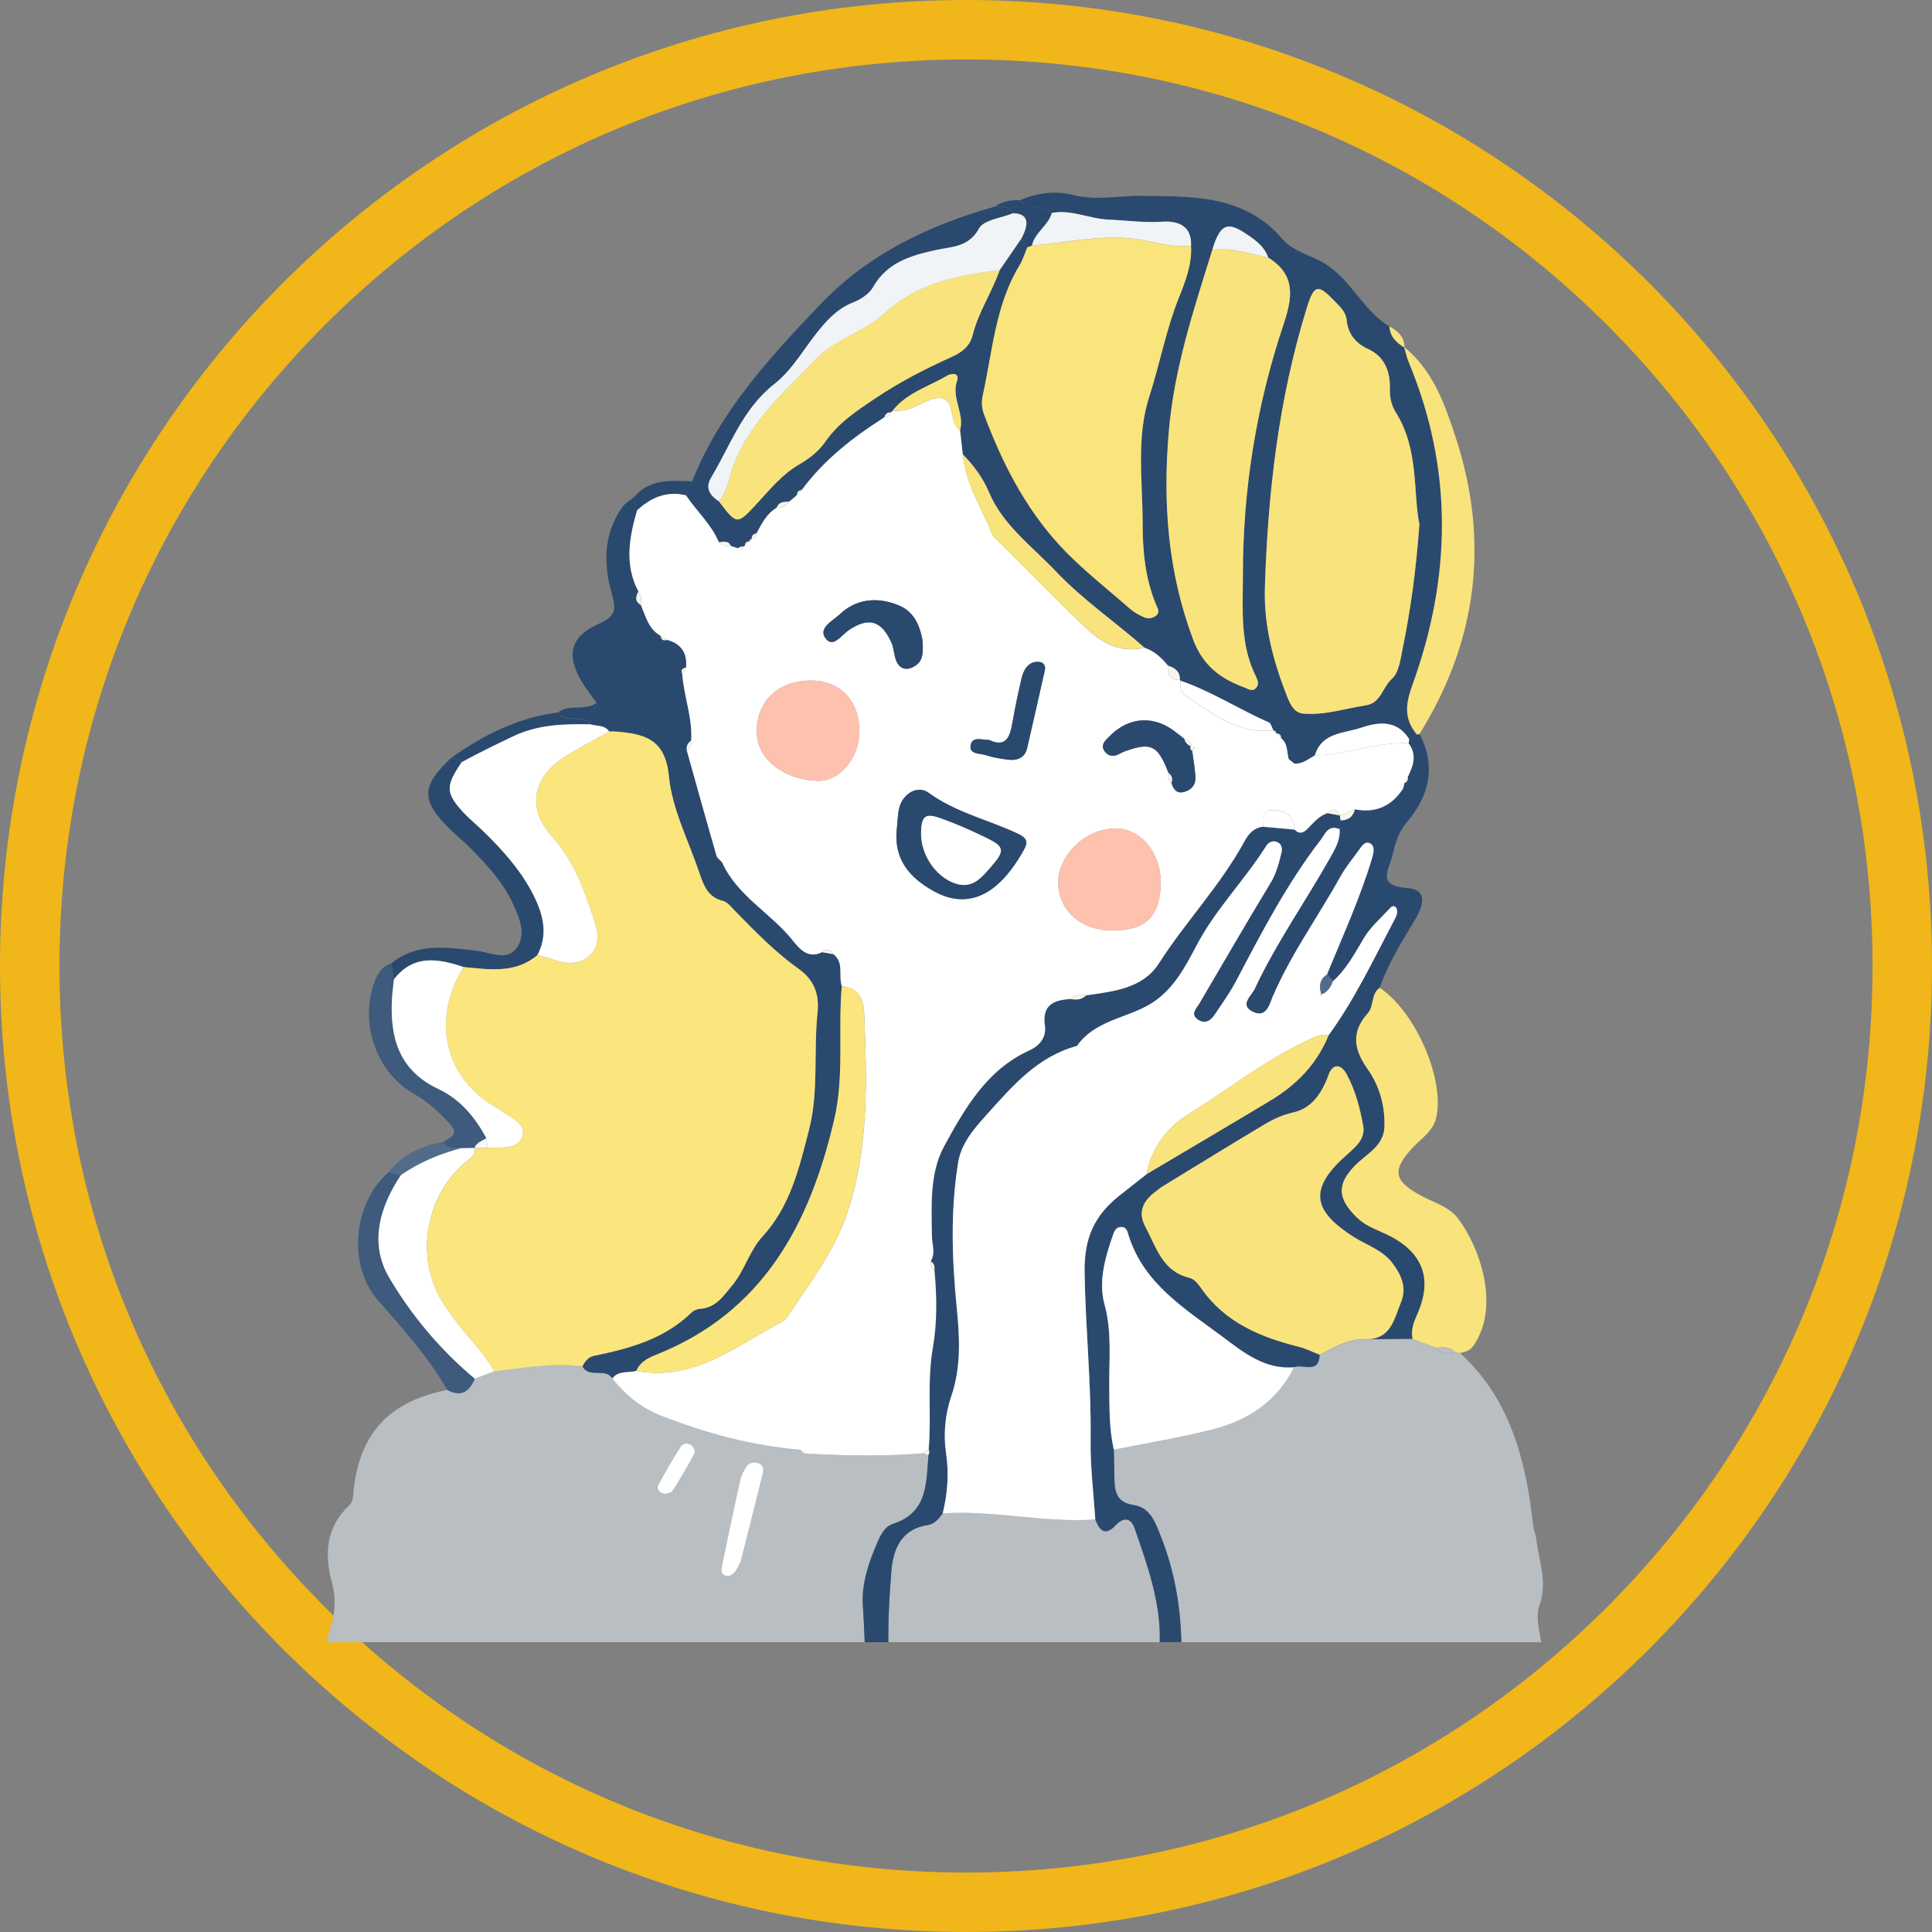 <?xml version="1.0" encoding="UTF-8"?><svg xmlns="http://www.w3.org/2000/svg" viewBox="0 0 260 260"><rect x="0" y="0" width="260" height="260" fill="#808080" stroke="none"/><defs><style>.d{fill:#fbe57d;}.e{fill:#fff;}.f{fill:#f6f6f0;}.g{fill:#3e5a7c;}.h{fill:#f9e37c;}.i{fill:#2a496f;}.j{fill:#f0b61a;}.k{fill:#f1f4f6;}.l{fill:#b9bec2;}.m{fill:#fec1ae;}.n{fill:none;}.o{fill:#fae47c;}.p{fill:#b9bec1;}.q{fill:#526b8a;}.r{fill:#f8f9fa;}</style></defs><g id="a"/><g id="b"><g id="c"><path class="j" d="M130,8c32.59,0,63.22,12.69,86.27,35.73,23.04,23.04,35.73,53.68,35.73,86.27s-12.69,63.22-35.73,86.27c-23.04,23.04-53.68,35.73-86.27,35.73s-63.22-12.69-86.27-35.73c-23.04-23.04-35.73-53.68-35.73-86.27s12.69-63.22,35.73-86.27C66.78,20.69,97.41,8,130,8m0-8C58.2,0,0,58.2,0,130s58.2,130,130,130,130-58.2,130-130S201.8,0,130,0h0Z"/><g><path class="n" d="M44.38,219.44c-.17,.52-.31,1.04-.45,1.56H207.41c-.29-1.68-.77-3.5-.26-4.92,1.13-3.12-.04-5.89-.39-8.8-.08-.7-.37-1.38-.45-2.08-.99-8.68-3.04-16.91-9.83-23.12,.7-.15,1.34-.32,1.8-.99,3.69-5.33,.79-13.35-2.06-17.1-1.25-1.65-3.31-2.16-5.05-3.12-3.69-2.02-3.86-3.45-1.01-6.49,1.15-1.23,2.7-2.15,3.11-3.98,1.18-5.15-2.79-14.29-7.61-17.47,1.13-3.26,2.96-6.16,4.71-9.09,1.52-2.55,1.44-4.13-1.1-4.32-4.07-.31-2.37-2.46-1.94-4.25,.39-1.62,.76-3.17,1.98-4.6,2.99-3.51,3.99-7.52,1.7-11.88,7.81-12.58,9.46-25.94,4.85-39.98-1.46-4.43-3.04-8.93-6.88-12.07,.02-1.43-.91-2.2-2.02-2.84-3.38-2.03-4.96-5.84-8.18-8.12-2.01-1.42-4.66-1.8-6.24-3.66-5.09-5.96-12.13-5.69-18.87-5.79-3.09-.04-6.14,.68-9.32-.13-2.33-.59-4.85-.28-7.15,.74-1.21-.11-2.32,.17-3.34,.84-8.91,2.51-17.04,6.39-23.55,13.23-6.8,7.15-13.47,14.36-17.17,23.75-2.86-.11-5.76-.38-7.88,2.17-.54,.45-1.2,.81-1.58,1.36-2.56,3.68-2.51,7.74-1.32,11.82,.58,1.98,.34,2.89-1.76,3.82-3.93,1.73-4.48,4.22-2.29,7.88,.58,.97,1.3,1.86,1.95,2.78-1.55,1.12-3.63,.07-5.16,1.26h-.06c-5.35,.72-10,3.05-14.34,6.13-4.04,3.74-4.09,5.7-.23,9.52,.91,.9,1.93,1.71,2.83,2.62,2.21,2.24,4.37,4.58,5.69,7.43,.87,1.89,1.92,4.24,.44,6.1-1.32,1.66-3.44,.49-5.25,.28-3.97-.46-8.02-1.15-11.53,1.67-1.2,.37-1.81,1.31-2.23,2.4-2.12,5.51,.16,12.27,5.25,15.16,1.9,1.08,3.41,2.52,4.86,4.06,1.35,1.44-.04,1.88-.97,2.47-2.93,.46-5.4,1.74-7.31,4.05-4.79,4.21-5.48,12.6-1.41,17.22,3.37,3.83,6.76,7.63,9.34,12.07-7.77,1.51-11.77,5.77-12.63,13.49-.08,.71,0,1.5-.56,2.02-3.19,2.99-3.38,6.58-2.33,10.52,.56,2.11,.4,4.24-.3,6.36Z"/><path class="l" d="M44.38,219.44c-.17,.52-.31,1.04-.45,1.56H116.37c-.07-1.67-.14-3.33-.25-4.99-.19-2.82,.75-5.64,1.89-8.29,.46-1.07,1.04-2.27,2.11-2.62,4.77-1.53,4.52-5.53,4.83-9.3-.23-.02-.43-.1-.62-.23-5.21,.46-10.42,.33-15.64,.07-.47,.09-.74-.17-.95-.53-6.57-.53-12.86-2.27-18.95-4.66-2.51-.99-4.65-2.76-6.37-4.93-.94-1.54-3.16,.05-4.03-1.66-3.99-.48-7.91,.21-11.84,.67-.88,.33-1.76,.66-2.64,1-.73,1.73-1.84,2.53-3.7,1.52-7.77,1.51-11.77,5.77-12.63,13.49-.08,.71,0,1.5-.56,2.02-3.19,2.99-3.38,6.58-2.33,10.52,.56,2.11,.4,4.24-.3,6.36Zm52.82-8.94c.8-3.77,1.57-7.54,2.41-11.3,.15-.67,.5-1.34,.9-1.91,.35-.5,.99-.57,1.55-.38,.67,.22,.74,.8,.6,1.38-.96,3.88-1.93,7.75-2.92,11.62-.1,.41-.32,.8-.53,1.17-.37,.65-.92,1.23-1.7,.91-.65-.26-.37-.94-.31-1.49Zm-8.62-10.68c.92-1.74,1.94-3.44,2.99-5.11,.34-.54,1.02-.56,1.49-.21,.27,.2,.52,.84,.39,1.08-.93,1.73-1.93,3.43-2.99,5.09-.17,.27-.74,.29-.98,.37-.88-.14-1.2-.68-.91-1.22Z"/><path class="l" d="M152.56,202.56c2.28,.35,2.93,2.37,3.69,4.3,1.83,4.63,2.62,9.37,2.73,14.15h48.44c-.29-1.68-.77-3.5-.26-4.92,1.13-3.12-.04-5.89-.39-8.8-.08-.7-.37-1.38-.45-2.08-.99-8.68-3.04-16.91-9.83-23.12-.21-.04-.42-.07-.63-.1-.96,.2-1.9,.31-2.6-.6-1.06-.4-2.11-.79-3.17-1.19-2.04,.02-4.08,.03-6.11,.05-2.4-.14-4.36,1.07-6.38,2.09-.12,2.67-2.26,1.19-3.45,1.67-2.27,4.58-6.19,7.14-10.94,8.35-4.38,1.12-8.87,1.84-13.31,2.73,.03,1.29,.06,2.57,.08,3.86,.02,1.81,.28,3.27,2.59,3.63Z"/><path class="l" d="M156.07,221c.18-5.27-1.65-10.33-3.37-15.31-.5-1.45-1.48-1.58-2.57-.41-1.41,1.52-2.17,.66-2.73-.79-6.88,.48-13.66-1.28-20.53-.82-.53,.68-1.05,1.41-1.98,1.55-3.56,.53-4.69,3.19-4.93,6.17-.26,3.2-.44,6.41-.41,9.61h36.53Z"/><path class="i" d="M137.22,26.97c2.3-1.03,4.83-1.33,7.15-.74,3.18,.81,6.22,.08,9.32,.13,6.75,.09,13.78-.18,18.87,5.79,1.59,1.86,4.23,2.23,6.24,3.66,3.22,2.28,4.8,6.09,8.18,8.12,.07,1.38,.93,2.2,2.02,2.86l-.04-.06c.2,.68,.34,1.38,.61,2.03,6.03,14.46,5.74,29.04,.46,43.56-.94,2.59-1.04,4.51,.64,6.56-.36,.18-.71,.37-1.07,.55-1.66-2.58-4.14-2.25-6.43-1.48-2.29,.77-5.29,.6-6.22,3.71-.87,.48-1.66,1.17-2.75,1.12-.26-.2-.51-.4-.77-.6-.29-.96-.1-2.1-1.03-2.82,0-.44-.24-.64-.66-.65-.03-.23-.16-.36-.39-.4-.2-.37-.31-.95-.61-1.08-4.02-1.76-7.72-4.19-11.9-5.62l-.08-.09c.08-1.15-.67-1.63-1.6-1.95-.87-1.06-1.86-1.96-3.18-2.41-3.94-3.46-8.29-6.44-11.92-10.26-3.21-3.38-7.13-6.22-8.98-10.63-.86-2.04-2.09-3.61-3.54-5.14-.12-1.06-.24-2.12-.36-3.19,.65-2.26-1.2-4.33-.4-6.67,.38-1.12-.76-1.04-1.32-.71-2.52,1.49-5.49,2.31-7.39,4.77l-.22,.18c-.47-.02-.73,.23-.85,.66-4.23,2.67-8.13,5.72-11.14,9.78-.39,.04-.6,.26-.62,.65l-.24,.24c-.24,.2-.49,.4-.73,.6l-.17,.09c-.67,0-1.32,.04-1.6,.81-1.37,.79-2.01,2.16-2.73,3.46-.41,.08-.65,.3-.61,.74-.21,.02-.31,.13-.3,.34-.42-.02-.59,.23-.65,.59l-.13,.09c-.3-.03-.57,.05-.8,.24-.32-.1-.64-.21-.95-.31-.33-.82-1.03-.5-1.62-.52-1.02-2.42-2.98-4.17-4.41-6.3,.28-.63,.56-1.26,.85-1.88,3.69-9.38,10.37-16.6,17.17-23.75,6.51-6.84,14.63-10.71,23.54-13.23,.88,.14,1.93-.21,2.47,.89-1.58,.65-3.94,.87-4.57,2.04-1.4,2.55-3.67,2.44-5.77,2.9-3.42,.75-6.6,1.65-8.51,5.02-.52,.91-1.66,1.65-2.67,2.04-1.98,.77-3.33,2.18-4.6,3.73-1.99,2.43-3.58,5.35-5.98,7.23-4.29,3.36-5.92,8.27-8.53,12.61-.87,1.44-.13,2.41,1.05,3.21,2.41,3.18,2.44,3.2,5.11,.3,1.75-1.9,3.39-3.93,5.66-5.25,1.4-.81,2.65-1.78,3.55-3.08,1.77-2.56,4.29-4.21,6.79-5.88,3.23-2.16,6.68-3.94,10.22-5.53,1.4-.63,2.45-1.45,2.83-2.97,.77-3.09,2.59-5.74,3.63-8.72,.97-1.41,1.93-2.81,2.9-4.22,.26,.39,.53,.78,.79,1.18-.33,.79-.57,1.64-1.01,2.36-3.28,5.38-3.64,11.57-4.96,17.5-.19,.84-.16,1.7,.15,2.54,2.39,6.44,5.48,12.53,10.14,17.61,2.88,3.14,6.32,5.78,9.53,8.61,.53,.46,1.18,.81,1.82,1.11,.53,.25,1.13,.2,1.63-.16,.66-.48,.23-1.07,.04-1.54-1.45-3.5-1.8-7.18-1.8-10.92,0-5.72-.9-11.52,.91-17.11,1.41-4.36,2.23-8.89,3.94-13.18,.89-2.23,1.82-4.55,1.66-7.07,.12-2.81-1.93-3.36-3.94-3.23-2.44,.17-4.82-.19-7.22-.29-2.55-.11-4.96-1.39-7.58-.89-1.21-1.17-3.18-.36-4.32-1.69Zm33.46,7.7c-.53-1.57-1.82-2.43-3.1-3.28-2.46-1.64-3.42-1.14-4.43,2.25-2.51,8.05-5.15,15.99-5.86,24.54-.8,9.6-.11,18.79,3.28,27.87,1.32,3.54,3.69,5.27,6.88,6.45,.49,.18,1.05,.62,1.56,.11,.49-.48,.26-1.11,.01-1.6-2.16-4.31-1.75-8.94-1.75-13.52,0-11.55,1.79-22.84,5.45-33.78,1.23-3.66,1.73-6.72-2.04-9.05Zm20.34,35.86c-.88-4.3-.03-10.06-3.18-15.06-.61-.96-.82-2-.79-3.24,.05-2.21-.67-4.24-2.93-5.27-1.71-.78-2.7-2.04-2.89-3.92-.11-1.09-.88-1.76-1.57-2.48-2.3-2.4-2.8-2.33-3.79,.87-3.8,12.26-5.24,24.89-5.64,37.65-.16,5.07,1.12,9.91,2.98,14.62,.47,1.19,1.01,2.23,2.19,2.33,2.87,.24,5.63-.69,8.44-1.12,2.01-.31,2.23-2.45,3.49-3.57,.92-.81,1.13-2.57,1.42-3.95,1.07-5.19,1.81-10.43,2.28-16.87Z"/><path class="i" d="M146.77,193.81c-.05,3.55,.41,7.11,.63,10.67,.56,1.46,1.32,2.31,2.73,.79,1.08-1.16,2.06-1.04,2.57,.41,1.72,4.98,3.55,10.04,3.37,15.31h2.91c-.11-4.78-.9-9.52-2.73-14.15-.76-1.93-1.4-3.94-3.69-4.3-2.31-.35-2.57-1.82-2.59-3.63-.01-1.29-.05-2.57-.08-3.86-.64-2.81-.58-5.67-.61-8.52-.04-3.69,.38-7.33-.65-11.06-.83-2.99,.09-6.26,1.14-9.27,.17-.49,.41-1.12,1.13-1.1,.76,.02,.83,.67,1,1.19,2.07,6.51,7.62,9.84,12.63,13.59,2.81,2.1,5.69,4.44,9.62,4.1,1.18-.48,3.32,1,3.45-1.67-.93-.36-1.83-.83-2.79-1.07-5.19-1.3-9.95-3.27-13.15-7.88-.4-.57-.96-1.26-1.57-1.4-3.67-.87-4.47-4.13-5.93-6.85-1-1.85-.43-3.31,1.08-4.54,.44-.36,.9-.72,1.39-1.02,4.52-2.77,9.03-5.54,13.58-8.26,1.19-.71,2.4-1.27,3.87-1.6,2.45-.54,3.85-2.63,4.73-5.07,.54-1.51,1.65-1.49,2.42-.07,1.18,2.16,1.79,4.53,2.23,6.94,.2,1.07-.24,1.99-.96,2.74-.59,.62-1.26,1.17-1.89,1.76-4.68,4.41-3.5,7.23,1.6,10.48,1.8,1.14,3.9,1.75,5.25,3.59,1.18,1.61,1.89,3.28,1.08,5.21-.91,2.18-1.31,4.91-4.57,4.94,2.05-.01,4.09-.03,6.13-.05-.24-1.18,.15-2.21,.63-3.29,2.14-4.8,.77-8.41-4.03-10.73-1.41-.68-2.9-1.15-4.07-2.29-2.59-2.53-2.78-4.43-.31-6.98,1.56-1.61,3.92-2.63,4-5.27,.09-2.78-.67-5.49-2.23-7.7-1.9-2.69-2.3-5.01,0-7.58,.85-.94,.39-2.58,1.59-3.41,1.13-3.26,2.96-6.16,4.71-9.09,1.52-2.55,1.44-4.13-1.1-4.32-4.07-.31-2.37-2.46-1.94-4.25,.39-1.62,.76-3.17,1.98-4.6,2.99-3.51,3.99-7.52,1.7-11.88l-.34,.06c-.36,.19-.71,.37-1.07,.55,.03,.21,.01,.42-.06,.62,1.16,1.54,.64,3.04-.11,4.53,.09,.42-.1,.67-.46,.84-.07,.27-.08,.59-.22,.81q-2.34,3.5-6.43,2.71c-.24,1.01-.91,1.47-1.92,1.48-.05,.4-.09,.79-.14,1.19,.1,1.51-.61,2.67-1.34,3.96-3.31,5.87-7.22,11.4-10.08,17.52-.45,.97-2.18,2.22-.16,3.14,1.76,.8,2.17-1.13,2.59-2.12,2.46-5.7,6.09-10.72,9.09-16.1,.69-1.24,1.6-2.37,2.45-3.52,.4-.55,.88-1.41,1.63-.92,.61,.4,.38,1.31,.17,2.01-1.62,5.36-3.94,10.44-6.06,15.6,.27,.3,.54,.6,.81,.9,1.84-1.64,2.95-3.78,4.2-5.86,.87-1.44,2.2-2.6,3.36-3.85,.23-.25,.62-.67,.98-.14,.13,.19,.11,.53,.07,.79-.05,.27-.2,.53-.33,.78-2.78,5.27-5.32,10.68-8.85,15.53-1.55,3.83-4.26,6.65-7.74,8.75-5.58,3.36-11.19,6.66-16.79,9.98-1.23,.97-2.47,1.92-3.69,2.9-3.28,2.63-4.7,5.62-4.63,10.24,.11,7.55,.92,15.07,.81,22.63Z"/><path class="i" d="M116.37,221h3.18c-.03-3.2,.15-6.41,.41-9.61,.24-2.98,1.38-5.64,4.93-6.17,.93-.14,1.45-.87,1.98-1.55,.64-2.66,.86-5.32,.45-8.07-.39-2.57-.12-5.3,.69-7.66,1.36-3.97,1.14-7.92,.75-11.88-.65-6.55-.87-13.08,.18-19.59,.42-2.64,2.2-4.63,3.93-6.55,3.43-3.82,6.8-7.74,12.06-9.15,2.29-3.28,6.23-3.67,9.41-5.38,3.37-1.81,5.05-5.04,6.71-8.19,2.56-4.86,6.46-8.75,9.35-13.35,.3-.48,.88-.79,1.5-.51,.62,.28,.69,.9,.55,1.45-.35,1.38-.67,2.73-1.44,4-3.27,5.39-6.42,10.85-9.62,16.29-.41,.69-1.26,1.41-.15,2.16,.9,.61,1.67,.14,2.19-.63,1.04-1.54,2.13-3.07,2.99-4.71,3.4-6.48,6.78-12.96,11.26-18.79,.68-.88,1.05-2.17,2.6-1.51,.05-.4,.09-.79,.14-1.19-.02-.22-.06-.44-.1-.66h0c-.55-.11-1.1-.21-1.65-.32-1.14,.37-1.87,1.26-2.66,2.08-.55,.56-1.14,.83-1.79,.13-1.41-.13-2.82-.25-4.23-.38-1.26,.15-1.95,.94-2.53,2.01-3.21,5.9-7.89,10.76-11.5,16.4-2.16,3.37-6.12,3.76-9.79,4.29-.57,.57-1.26,.64-2.01,.49-2.24,.11-3.93,.74-3.53,3.53,.24,1.67-.73,2.77-2.1,3.39-5.73,2.61-8.69,7.83-11.46,12.9-1.96,3.59-1.7,7.99-1.64,12.12,.02,1.12,.52,2.26-.17,3.34,.41,.27,.57,.65,.5,1.14,.34,3.54,.39,7.09-.22,10.6-.78,4.51-.15,9.07-.55,13.59,.11,.25,.1,.5-.04,.74-.31,3.77-.06,7.77-4.83,9.3-1.07,.34-1.65,1.55-2.11,2.62-1.13,2.65-2.08,5.47-1.89,8.29,.11,1.66,.18,3.32,.25,4.99Z"/><path class="i" d="M82.41,185.52c-.94-1.54-3.16,.05-4.03-1.66,.33-.66,.8-1.26,1.53-1.41,4.81-.99,9.47-2.26,13.14-5.82,.29-.28,.76-.48,1.15-.51,2.14-.14,3.16-1.73,4.35-3.17,1.66-2.01,2.33-4.68,4.05-6.55,3.78-4.11,4.96-9.27,6.27-14.35,1.33-5.16,.6-10.54,1.15-15.78,.27-2.6-.54-4.48-2.55-5.91-3.17-2.26-5.85-5.03-8.56-7.79-.5-.51-1.01-1.2-1.63-1.35-2.02-.49-2.59-2.09-3.14-3.72-1.47-4.34-3.7-8.61-4.12-13.05-.49-5.09-3.38-5.71-7.18-6.02-.28-.02-.57,0-.86,0-.61-.93-1.68-.69-2.54-.98-1.13-1.44-3.31,0-4.38-1.59h.06c1.27,0,2.54,.05,3.81,.02,.79-.02,1.31-.44,1.36-1.29-.65-.92-1.37-1.81-1.95-2.78-2.2-3.66-1.64-6.15,2.29-7.88,2.1-.93,2.34-1.84,1.76-3.82-1.19-4.07-1.24-8.13,1.32-11.82,.38-.55,1.05-.91,1.58-1.36,.15,.58,.29,1.17,.44,1.75-1.05,3.66-1.72,7.31,.19,10.91-.37,.69-.5,1.33,.32,1.8,.65,1.53,1.02,3.24,2.65,4.15,.11,.45,.34,.72,.85,.55q2.86,.72,2.59,3.74c-.46,.09-.75,.3-.52,.83,.21,3.02,1.4,5.9,1.21,8.98-.48,.35-.69,.8-.58,1.39,1.32,4.71,2.64,9.43,3.99,14.13,.11,.37,.62,.62,.8,.99,2.05,4.43,6.48,6.7,9.42,10.35,.81,1,2.03,2.63,3.97,1.62,.52,.09,1.03,.19,1.55,.28,1.46,1.15,.64,2.89,1.12,4.3-.52,5.98,.37,12-1.02,17.97-3.31,14.18-9.63,25.98-24.06,31.68-1.08,.43-2.08,.97-2.57,2.13-1.09,.31-2.4-.1-3.23,1.03Z"/><path class="h" d="M190.09,180.18c-.24-1.18,.15-2.21,.63-3.29,2.14-4.8,.77-8.41-4.03-10.73-1.41-.68-2.9-1.15-4.07-2.29-2.59-2.53-2.78-4.43-.31-6.98,1.56-1.61,3.92-2.63,4-5.26,.09-2.78-.67-5.49-2.23-7.7-1.9-2.69-2.3-5.01,0-7.58,.85-.94,.39-2.58,1.59-3.41,4.82,3.18,8.79,12.33,7.61,17.47-.42,1.83-1.96,2.75-3.11,3.98-2.85,3.04-2.68,4.48,1.01,6.49,1.74,.95,3.8,1.47,5.05,3.12,2.85,3.75,5.75,11.77,2.06,17.1-.46,.67-1.11,.83-1.8,.99-.21-.04-.42-.07-.63-.1-.72-.82-1.67-.67-2.6-.61-1.06-.4-2.11-.79-3.17-1.19Z"/><path class="h" d="M191.02,98.79l-.34,.06c-1.69-2.05-1.58-3.97-.64-6.56,5.28-14.52,5.58-29.1-.46-43.56-.27-.65-.41-1.35-.61-2.03,3.86,3.14,5.45,7.65,6.91,12.1,4.61,14.04,2.96,27.4-4.85,39.98Z"/><path class="i" d="M52.67,129.63c3.51-2.82,7.56-2.13,11.53-1.67,1.81,.21,3.93,1.38,5.25-.28,1.48-1.86,.44-4.21-.44-6.1-1.32-2.86-3.48-5.2-5.69-7.43-.9-.91-1.92-1.72-2.83-2.62-3.86-3.82-3.81-5.78,.22-9.52,.55,0,1.07,.04,1.41,.57-2.18,3.17-2.18,4.15,.16,6.69,.87,.95,1.89,1.76,2.81,2.66,2.78,2.72,5.34,5.61,7,9.19,1.14,2.46,1.55,4.91,.22,7.43-2.99,2.51-6.47,1.92-9.92,1.6-3.43-1.14-6.76-1.75-9.39,1.65-.11-.72-.23-1.44-.34-2.16Z"/><path class="g" d="M63.9,185.53c-.73,1.73-1.84,2.54-3.7,1.52-2.58-4.44-5.97-8.24-9.34-12.07-4.07-4.62-3.38-13.01,1.41-17.22,.56,.13,1.11,.26,1.67,.39-2.88,4.32-4.24,9.21-1.58,13.75,3,5.12,6.9,9.75,11.53,13.63Z"/><path class="g" d="M52.67,129.63c.11,.72,.23,1.44,.34,2.16-.09,.84-.21,1.69-.26,2.53-.32,5.32,.9,9.73,6.29,12.26,2.84,1.34,4.91,3.77,6.4,6.59-.58,.39-1.34,.57-1.6,1.33l.03-.02c-.61,0-1.22,.02-1.83,.03-.86-.12-1.87,.18-2.46-.79,.92-.59,2.32-1.03,.97-2.47-1.45-1.55-2.96-2.99-4.86-4.06-5.1-2.89-7.37-9.65-5.25-15.16,.42-1.08,1.02-2.03,2.23-2.4Z"/><path class="i" d="M62.12,102.56c-.34-.52-.86-.57-1.41-.57,4.34-3.07,8.99-5.41,14.34-6.11,1.07,1.6,3.25,.15,4.38,1.59-3.58-.06-7.07,.01-10.45,1.64-2.31,1.11-4.61,2.22-6.86,3.45Z"/><path class="q" d="M59.58,153.71c.59,.97,1.6,.67,2.46,.79-2.89,.79-5.63,1.9-8.1,3.64-.56-.13-1.11-.26-1.67-.39,1.91-2.3,4.38-3.58,7.31-4.05Z"/><path class="i" d="M85.72,68.7c-.15-.58-.29-1.17-.44-1.75,2.12-2.56,5.02-2.28,7.88-2.17-.28,.63-.56,1.26-.85,1.88-2.6-.62-4.73,.28-6.6,2.04Z"/><path class="i" d="M138.23,33.3c-.26-.39-.53-.78-.79-1.18q1.82-3.35-1.1-3.43c-.53-1.09-1.59-.75-2.47-.89,1.02-.66,2.13-.94,3.34-.84,1.14,1.32,3.12,.52,4.32,1.69-.46,1.72-2.29,2.62-2.67,4.39-.21,.09-.43,.17-.65,.24Z"/><path class="i" d="M80.28,94.61c-.05,.85-.57,1.27-1.36,1.29-1.27,.03-2.54-.02-3.81-.03,1.53-1.19,3.61-.14,5.16-1.26Z"/><path class="h" d="M189,46.77c-1.08-.66-1.95-1.48-2.02-2.86,1.12,.64,2.05,1.41,2.02,2.86Z"/><path class="e" d="M85.72,68.7c1.87-1.75,3.99-2.66,6.6-2.04,1.43,2.13,3.4,3.88,4.41,6.29,.43,.52,1.01,.54,1.62,.52,.32,.1,.64,.21,.95,.31,.4,.36,.64,.19,.8-.24l.13-.09c.22-.2,.44-.4,.66-.59,0-.21,.09-.32,.3-.33,.39-.09,.58-.36,.61-.74,.72-1.3,1.36-2.67,2.73-3.46,.67,0,1.26-.15,1.6-.81l.17-.09c.24-.2,.49-.4,.73-.6l.24-.24c.21-.22,.42-.43,.63-.65,3.01-4.06,6.9-7.11,11.13-9.78,.44-.02,.74-.22,.85-.66l.22-.18c.69-.06,1.41-.01,2.05-.21,1.59-.5,3.29-1.81,4.67-1.5,1.69,.37,.85,3.22,2.39,4.33,.12,1.06,.24,2.12,.36,3.19,.36,3.91,2.51,7.17,3.93,10.69,.2,.5,.74,.86,1.15,1.27,3.64,3.64,7.24,7.32,10.94,10.9,2.31,2.24,4.88,4.05,8.41,3.17,1.33,.45,2.31,1.35,3.18,2.41-.13,1.19,.23,1.98,1.6,1.95l.08,.09c-.07,.74,.03,1.52,.64,1.93,3.6,2.44,7.05,5.33,11.86,4.76,.23,.04,.36,.17,.39,.4,.22,.22,.44,.43,.66,.65,.93,.73,.74,1.86,1.03,2.82,.25,.2,.51,.4,.77,.6,1.09,.06,1.88-.64,2.75-1.12,4.26-.04,8.3-1.83,12.6-1.62,1.16,1.54,.64,3.04-.11,4.53-.15,.28-.31,.56-.46,.84-.07,.27-.08,.59-.22,.81q-2.34,3.5-6.43,2.71c-.68,.27-1.35,.55-2.03,.82h0c-.4-.88-.95-1.03-1.65-.32-1.14,.37-1.87,1.26-2.66,2.08-.55,.57-1.14,.83-1.79,.13,0-2.03-1.42-2.62-3.01-2.61-1.35,0-1.11,1.31-1.22,2.23-1.26,.15-1.95,.94-2.53,2.01-3.21,5.89-7.89,10.76-11.5,16.4-2.16,3.37-6.12,3.76-9.8,4.29-.74-.14-1.46-.16-2.01,.49-2.24,.11-3.93,.74-3.53,3.53,.24,1.67-.73,2.77-2.1,3.39-5.73,2.61-8.69,7.83-11.46,12.9-1.96,3.59-1.7,7.99-1.64,12.12,.02,1.12,.52,2.26-.17,3.35-.04,.47,.11,.85,.5,1.14,.34,3.54,.39,7.09-.22,10.6-.78,4.51-.15,9.07-.55,13.59-.28,.09-.5,.26-.66,.51-5.21,.46-10.42,.33-15.63,.07-.32-.18-.64-.35-.95-.53-6.57-.53-12.86-2.27-18.95-4.66-2.51-.99-4.65-2.76-6.37-4.93,.82-1.13,2.14-.72,3.23-1.03,7.85,1.49,13.52-3.47,19.77-6.7,.24-.12,.41-.4,.57-.63,2.93-4.39,6.2-8.61,7.94-13.65,3.06-8.86,2.75-18.06,2.37-27.25-.08-1.87-.82-3.36-3-3.54-.48-1.41,.34-3.15-1.12-4.3-.41-.65-.92-.78-1.55-.28-1.94,1.01-3.16-.62-3.97-1.62-2.93-3.65-7.37-5.92-9.42-10.35-.17-.37-.69-.61-.8-.99-1.36-4.7-2.67-9.42-3.99-14.13,.47-.35,.65-.82,.58-1.39,.19-3.07-.99-5.96-1.21-8.98,.17-.28,.35-.55,.52-.83q.27-3.01-2.59-3.74c-.28-.18-.57-.36-.85-.55-1.63-.91-1.99-2.62-2.65-4.15,.09-.64,.11-1.26-.32-1.8-1.91-3.6-1.24-7.25-.19-10.91Zm74.63,31.74c-.06-.59-.4-.91-.98-.99-.33-.26-.67-.51-1-.78-2.92-2.42-6.39-2.28-9.02,.38-.57,.58-1.39,1.2-.65,2.14,.49,.62,1.19,.68,1.91,.29,.25-.14,.51-.26,.77-.36,3.52-1.27,4.42-.82,5.86,2.91-.1,.51,.01,.96,.39,1.33,.27,.88,.71,1.52,1.77,1.21,.9-.26,1.47-.93,1.46-1.81-.02-1.23-.27-2.45-.43-3.67,.14-.17,.29-.33,.43-.5-.21-.06-.43-.13-.64-.19l.12,.06Zm-4.15,18.29c0-4.07-2.76-7.3-6.2-7.24-3.96,.07-7.66,3.66-7.59,7.37,.08,3.69,3.1,6.34,7.24,6.36,4.58,.01,6.54-1.93,6.54-6.48Zm-40.55-20.32c-.01-4.1-2.57-6.8-6.46-6.82-4.48-.03-7.45,2.83-7.34,7.05,.09,3.52,3.57,6.26,8.15,6.44,2.98,.12,5.66-3.05,5.65-6.67Zm5.02,13.25c-.38,4.01,1.75,6.47,4.99,8.27,2.96,1.65,5.82,1.43,8.39-.74,1.53-1.29,2.68-2.97,3.69-4.73,.61-1.08,.58-1.63-.75-2.26-3.99-1.88-8.37-2.85-12.04-5.52-1.45-1.06-3.44,.11-3.92,2-.24,.96-.24,1.98-.35,2.98Zm3.46-25.55c-.28-1.35-.81-3.68-3.2-4.65-2.82-1.15-5.68-.94-7.97,1.24-.89,.85-2.96,1.82-1.84,3.25,1.01,1.29,2.12-.5,3.11-1.16,2.65-1.78,4.37-1.29,5.71,1.66,.28,.63,.34,1.35,.51,2.03,.39,1.49,1.42,1.92,2.66,1.15,.98-.61,1.2-1.52,1.01-3.52Zm8.98,13.47c-1.07,0-2.42-.56-2.52,.9-.07,1.02,1.28,.9,2.03,1.14,.95,.3,1.95,.49,2.95,.61,1.25,.16,2.33-.17,2.65-1.57,.82-3.49,1.59-6.99,2.38-10.48,.11-.47-.09-.91-.49-1.04-.37-.12-.88-.09-1.24,.07-1.01,.48-1.28,1.51-1.5,2.48-.42,1.82-.8,3.64-1.12,5.48-.33,1.9-.79,3.51-3.15,2.41Z"/><path class="d" d="M62.4,130.14c3.44,.32,6.93,.91,9.92-1.6,.55,.14,1.13,.22,1.65,.42,1.98,.76,4.04,1.07,5.59-.59,1.44-1.54,.75-3.46,.16-5.25-1.26-3.79-2.64-7.43-5.42-10.53-3.45-3.84-2.65-7.97,1.74-10.78,1.91-1.23,3.96-2.25,5.94-3.36,.29,0,.57-.03,.86,0,3.8,.31,6.69,.93,7.18,6.02,.43,4.44,2.66,8.71,4.12,13.05,.55,1.63,1.12,3.23,3.14,3.72,.62,.15,1.14,.84,1.63,1.35,2.7,2.76,5.39,5.53,8.56,7.79,2.01,1.43,2.82,3.31,2.55,5.91-.55,5.25,.18,10.63-1.15,15.78-1.31,5.08-2.49,10.24-6.27,14.35-1.71,1.86-2.39,4.54-4.05,6.55-1.19,1.44-2.21,3.03-4.35,3.17-.4,.03-.87,.23-1.15,.51-3.67,3.57-8.33,4.83-13.14,5.82-.73,.15-1.2,.75-1.53,1.41-3.99-.48-7.91,.21-11.84,.67-.8-1.34-1.72-2.58-2.75-3.78-1.57-1.83-3.14-3.7-4.37-5.76-3.57-5.93-2.12-14.07,3.17-18.54,.66-.56,1.45-.93,1.29-1.98l-.03,.02c.59-.01,1.17-.03,1.76-.04,1.78-.09,4.23,.36,4.73-1.67,.43-1.73-1.9-2.53-3.23-3.53-.22-.17-.49-.29-.73-.44-6.65-4.03-8.3-11.79-3.98-18.68Z"/><path class="e" d="M63.87,154.48c.15,1.05-.64,1.43-1.29,1.98-5.29,4.47-6.73,12.61-3.17,18.54,1.24,2.06,2.8,3.93,4.37,5.76,1.03,1.19,1.95,2.44,2.75,3.78-.88,.33-1.76,.66-2.64,1-4.63-3.88-8.53-8.52-11.53-13.63-2.66-4.54-1.31-9.43,1.58-13.75,2.46-1.74,5.21-2.85,8.1-3.64,.61,0,1.22-.02,1.83-.03Z"/><path class="e" d="M97.2,210.5c.8-3.77,1.57-7.54,2.41-11.3,.15-.67,.5-1.34,.9-1.91,.35-.5,.99-.57,1.55-.38,.67,.22,.74,.8,.6,1.38-.96,3.88-1.93,7.75-2.92,11.62-.1,.41-.32,.8-.53,1.17-.37,.65-.92,1.23-1.7,.91-.65-.26-.37-.94-.31-1.49Z"/><path class="e" d="M89.5,201.04c-.88-.14-1.2-.68-.91-1.22,.92-1.74,1.94-3.44,2.99-5.11,.34-.54,1.02-.56,1.49-.21,.27,.2,.52,.84,.4,1.08-.93,1.73-1.93,3.43-2.99,5.09-.17,.27-.74,.29-.98,.37Z"/><path class="f" d="M107.73,195.11c.32,.18,.64,.36,.95,.53-.47,.09-.74-.17-.95-.53Z"/><path class="f" d="M124.32,195.57c.16-.25,.38-.42,.66-.51,.11,.25,.1,.5-.04,.74-.23-.02-.43-.1-.62-.23Z"/><path class="h" d="M177.59,182.32c-.93-.36-1.83-.83-2.79-1.07-5.19-1.3-9.95-3.27-13.15-7.88-.4-.57-.96-1.26-1.57-1.4-3.67-.87-4.47-4.13-5.93-6.85-1-1.85-.43-3.31,1.08-4.54,.44-.36,.9-.72,1.39-1.02,4.52-2.77,9.03-5.54,13.58-8.26,1.19-.71,2.4-1.27,3.87-1.6,2.45-.54,3.85-2.63,4.73-5.07,.54-1.51,1.65-1.49,2.42-.07,1.18,2.16,1.79,4.53,2.23,6.94,.2,1.07-.24,1.99-.96,2.74-.59,.62-1.26,1.17-1.89,1.76-4.68,4.41-3.5,7.23,1.6,10.48,1.8,1.14,3.9,1.75,5.25,3.59,1.18,1.61,1.89,3.28,1.08,5.21-.91,2.18-1.31,4.91-4.57,4.94-2.39-.14-4.35,1.07-6.37,2.1Z"/><path class="e" d="M149.89,195.08c-.64-2.81-.58-5.67-.61-8.52-.04-3.69,.38-7.33-.65-11.06-.83-2.99,.09-6.26,1.14-9.27,.17-.49,.41-1.12,1.13-1.1,.76,.02,.83,.67,1,1.19,2.07,6.51,7.62,9.84,12.63,13.59,2.81,2.1,5.69,4.44,9.62,4.1-2.27,4.58-6.19,7.14-10.94,8.35-4.38,1.12-8.87,1.84-13.31,2.73Z"/><path class="p" d="M193.26,181.37c.93-.07,1.88-.22,2.6,.61-.96,.2-1.9,.31-2.6-.61Z"/><path class="e" d="M126.87,203.66c.64-2.66,.86-5.32,.45-8.07-.39-2.57-.12-5.3,.69-7.66,1.36-3.97,1.14-7.92,.75-11.88-.65-6.55-.87-13.08,.18-19.59,.42-2.64,2.2-4.63,3.93-6.55,3.43-3.82,6.8-7.74,12.06-9.15,2.29-3.28,6.23-3.67,9.41-5.38,3.37-1.81,5.05-5.04,6.71-8.19,2.56-4.86,6.46-8.75,9.35-13.35,.3-.48,.88-.79,1.5-.51,.62,.28,.69,.9,.55,1.45-.35,1.38-.67,2.73-1.44,4-3.27,5.39-6.42,10.85-9.62,16.29-.41,.69-1.26,1.41-.15,2.16,.9,.61,1.67,.14,2.19-.63,1.04-1.54,2.13-3.07,2.99-4.71,3.4-6.48,6.78-12.96,11.26-18.79,.68-.88,1.05-2.17,2.6-1.51,.1,1.51-.61,2.67-1.34,3.96-3.31,5.87-7.22,11.4-10.08,17.52-.45,.97-2.18,2.22-.16,3.14,1.76,.8,2.17-1.13,2.59-2.12,2.46-5.7,6.09-10.72,9.09-16.1,.69-1.24,1.6-2.37,2.45-3.52,.4-.55,.88-1.41,1.63-.92,.61,.4,.38,1.31,.17,2.01-1.62,5.36-3.94,10.44-6.06,15.6-1.03,.7-1.04,1.67-.72,2.72l-.26,.11,.21-.16c.86-.3,1.28-.98,1.58-1.77,1.84-1.64,2.95-3.78,4.2-5.86,.87-1.44,2.2-2.6,3.36-3.85,.23-.25,.62-.67,.98-.14,.13,.19,.11,.53,.07,.79-.05,.27-.2,.53-.33,.78-2.78,5.27-5.32,10.68-8.85,15.53-1.22-.22-2.2,.4-3.23,.89-5.68,2.71-10.61,6.64-15.92,9.93-2.64,1.64-4.74,4.49-5.38,7.92-1.23,.97-2.47,1.92-3.69,2.9-3.28,2.63-4.7,5.62-4.63,10.24,.11,7.55,.92,15.07,.81,22.63-.05,3.55,.4,7.11,.63,10.67-6.88,.48-13.66-1.28-20.53-.82Z"/><path class="o" d="M138.23,33.3c.22-.08,.43-.16,.65-.24,4.34-.39,8.61-1.35,13.03-1,2.81,.22,5.51,1.34,8.37,1.01,.16,2.52-.77,4.84-1.66,7.07-1.71,4.29-2.52,8.81-3.94,13.18-1.81,5.58-.91,11.38-.91,17.11,0,3.74,.35,7.41,1.8,10.92,.19,.47,.62,1.06-.04,1.54-.5,.36-1.1,.41-1.63,.16-.64-.3-1.3-.65-1.82-1.11-3.22-2.83-6.65-5.46-9.53-8.61-4.65-5.08-7.74-11.17-10.14-17.61-.31-.84-.34-1.71-.15-2.54,1.32-5.93,1.68-12.12,4.96-17.5,.44-.72,.68-1.57,1.01-2.36Z"/><path class="h" d="M191.02,70.53c-.47,6.43-1.22,11.67-2.28,16.87-.28,1.38-.49,3.14-1.42,3.95-1.27,1.12-1.48,3.26-3.49,3.57-2.81,.43-5.57,1.36-8.44,1.12-1.18-.1-1.72-1.14-2.19-2.33-1.86-4.72-3.14-9.56-2.98-14.62,.4-12.76,1.84-25.39,5.64-37.65,.99-3.19,1.49-3.27,3.79-.87,.69,.72,1.46,1.39,1.57,2.48,.19,1.88,1.18,3.14,2.89,3.92,2.26,1.03,2.98,3.06,2.93,5.27-.03,1.23,.19,2.27,.79,3.24,3.15,5.01,2.31,10.76,3.18,15.06Z"/><path class="h" d="M170.67,34.67c3.77,2.33,3.27,5.39,2.04,9.05-3.66,10.94-5.46,22.22-5.45,33.78,0,4.58-.41,9.21,1.75,13.52,.25,.49,.47,1.11-.01,1.6-.51,.51-1.06,.07-1.56-.11-3.19-1.18-5.55-2.91-6.88-6.45-3.4-9.08-4.08-18.27-3.28-27.87,.71-8.55,3.35-16.5,5.86-24.54,2.61-.37,5.04,.53,7.53,1.03Z"/><path class="h" d="M134.54,36.34c-1.04,2.98-2.86,5.63-3.63,8.72-.38,1.52-1.43,2.34-2.83,2.97-3.54,1.59-6.99,3.37-10.22,5.53-2.5,1.68-5.02,3.32-6.79,5.88-.9,1.3-2.15,2.27-3.55,3.08-2.27,1.32-3.91,3.35-5.66,5.25-2.67,2.9-2.7,2.88-5.11-.3,1.19-1.49,1.39-3.38,2.05-5.09,2.25-5.77,6.83-9.71,10.94-14.02,2.62-2.75,6.54-3.71,9.18-6.12,4.57-4.19,9.95-5.19,15.62-5.91Z"/><path class="k" d="M134.54,36.34c-5.67,.72-11.06,1.72-15.62,5.91-2.63,2.42-6.55,3.37-9.18,6.12-4.11,4.31-8.69,8.25-10.94,14.02-.66,1.7-.86,3.6-2.05,5.09-1.18-.8-1.92-1.77-1.05-3.21,2.61-4.35,4.24-9.26,8.53-12.61,2.41-1.88,3.99-4.8,5.98-7.23,1.27-1.55,2.63-2.96,4.6-3.73,1.02-.39,2.16-1.14,2.67-2.04,1.91-3.36,5.09-4.27,8.51-5.02,2.1-.46,4.37-.35,5.77-2.9,.64-1.16,3-1.39,4.57-2.04q2.92,.07,1.1,3.43c-.97,1.41-1.93,2.81-2.9,4.22Z"/><path class="h" d="M153.99,87.14c-3.53,.87-6.1-.94-8.41-3.17-3.7-3.58-7.3-7.26-10.94-10.9-.41-.41-.95-.77-1.15-1.27-1.42-3.52-3.57-6.78-3.93-10.69,1.45,1.52,2.68,3.09,3.54,5.13,1.85,4.41,5.77,7.25,8.98,10.63,3.63,3.83,7.98,6.8,11.92,10.26Z"/><path class="k" d="M160.28,33.06c-2.87,.33-5.56-.79-8.37-1.01-4.42-.35-8.69,.61-13.03,1,.38-1.77,2.2-2.67,2.67-4.39,2.62-.5,5.03,.78,7.58,.89,2.41,.1,4.78,.45,7.22,.29,2.01-.14,4.06,.41,3.94,3.23Z"/><path class="e" d="M189.55,100.03c-4.3-.21-8.34,1.58-12.6,1.62,.94-3.12,3.94-2.94,6.23-3.72,2.29-.77,4.77-1.1,6.43,1.48,.03,.21,.01,.42-.06,.62Z"/><path class="e" d="M171.36,98.29c-4.82,.56-8.26-2.32-11.86-4.76-.61-.42-.71-1.19-.64-1.93,4.17,1.43,7.88,3.86,11.9,5.62,.3,.13,.41,.71,.61,1.08Z"/><path class="o" d="M129.2,57.93c-1.54-1.11-.7-3.96-2.39-4.33-1.37-.3-3.08,1.01-4.67,1.5-.64,.2-1.36,.15-2.05,.21,1.9-2.46,4.87-3.27,7.39-4.77,.56-.33,1.7-.41,1.32,.71-.8,2.33,1.05,4.41,.4,6.67Z"/><path class="k" d="M170.67,34.67c-2.49-.5-4.92-1.4-7.53-1.03,1.01-3.39,1.98-3.89,4.43-2.25,1.28,.85,2.57,1.72,3.1,3.28Z"/><path class="f" d="M158.77,91.51c-1.37,.03-1.73-.76-1.6-1.95,.93,.33,1.68,.8,1.6,1.95Z"/><path class="f" d="M106.12,67.52c-.34,.65-.94,.8-1.6,.81,.28-.77,.93-.81,1.6-.81Z"/><path class="f" d="M98.35,73.48c-.6,.02-1.19,0-1.62-.52,.59,.02,1.29-.3,1.62,.52Z"/><path class="f" d="M174.2,102.77c-.26-.2-.51-.4-.77-.6,.26,.2,.51,.4,.77,.6Z"/><path class="f" d="M172.41,99.35c-.22-.22-.44-.43-.66-.65,.42,.01,.66,.21,.66,.65Z"/><path class="f" d="M100.1,73.55c-.16,.44-.4,.61-.8,.24,.23-.19,.5-.28,.8-.24Z"/><path class="f" d="M100.88,72.86c-.22,.2-.44,.4-.66,.59,.07-.37,.23-.62,.66-.59Z"/><path class="f" d="M101.79,71.78c-.03,.39-.22,.65-.61,.74-.04-.45,.2-.67,.61-.74Z"/><path class="f" d="M107.02,66.83c-.24,.2-.49,.4-.73,.6,.24-.2,.49-.4,.73-.6Z"/><path class="f" d="M107.88,65.94c-.21,.22-.42,.43-.63,.65,.03-.39,.24-.61,.63-.65Z"/><path class="f" d="M119.87,55.5c-.11,.44-.41,.64-.85,.66,.12-.43,.37-.69,.85-.66Z"/><path class="h" d="M154.28,158.04c.64-3.42,2.73-6.28,5.38-7.92,5.31-3.29,10.25-7.22,15.92-9.93,1.03-.49,2.01-1.11,3.23-.89-1.55,3.83-4.26,6.65-7.74,8.75-5.58,3.36-11.19,6.66-16.79,9.98Z"/><path class="q" d="M177.83,133.88c-.32-1.06-.31-2.03,.72-2.72,.27,.3,.54,.6,.81,.9-.31,.79-.73,1.47-1.58,1.77l.05,.05Z"/><path class="f" d="M180.3,109.75c.68-.27,1.35-.55,2.03-.82-.24,1.01-.91,1.47-1.92,1.48-.02-.22-.06-.44-.1-.66Z"/><path class="f" d="M188.98,105.41c.15-.28,.31-.56,.46-.84,.09,.42-.1,.67-.46,.84Z"/><path class="e" d="M169.97,111.26c.11-.92-.13-2.23,1.22-2.23,1.59,0,3.02,.58,3.01,2.61-1.41-.13-2.82-.25-4.23-.38Z"/><path class="f" d="M144.15,134.44c.55-.65,1.26-.63,2.01-.49-.57,.57-1.26,.64-2.01,.49Z"/><path class="f" d="M178.65,109.43c.71-.71,1.25-.56,1.65,.31-.55-.1-1.1-.21-1.65-.31Z"/><path class="f" d="M125.75,170.87c-.38-.28-.54-.67-.5-1.14,.41,.27,.57,.65,.5,1.14Z"/><path class="e" d="M81.98,98.45c-1.99,1.11-4.03,2.14-5.94,3.36-4.39,2.81-5.19,6.94-1.74,10.78,2.78,3.1,4.17,6.74,5.42,10.53,.59,1.78,1.28,3.71-.16,5.25-1.55,1.66-3.61,1.35-5.59,.59-.53-.2-1.1-.28-1.65-.42,1.33-2.52,.92-4.97-.21-7.43-1.66-3.59-4.22-6.47-7-9.19-.92-.9-1.94-1.71-2.81-2.66-2.34-2.54-2.34-3.52-.16-6.69,2.25-1.23,4.55-2.34,6.86-3.45,3.38-1.63,6.87-1.7,10.45-1.64,.86,.29,1.93,.05,2.54,.98Z"/><path class="d" d="M113.28,132.72c2.19,.17,2.92,1.67,3,3.54,.38,9.18,.69,18.38-2.37,27.25-1.74,5.05-5.01,9.27-7.94,13.65-.16,.24-.33,.51-.57,.63-6.25,3.24-11.92,8.2-19.77,6.7,.49-1.16,1.49-1.7,2.57-2.13,14.43-5.7,20.75-17.5,24.06-31.68,1.39-5.96,.5-11.99,1.02-17.97Z"/><path class="f" d="M110.61,128.14c.62-.49,1.13-.36,1.55,.28-.52-.09-1.03-.19-1.55-.28Z"/><path class="f" d="M85.91,79.61c.43,.54,.41,1.17,.32,1.8-.82-.47-.69-1.12-.32-1.8Z"/><path class="f" d="M93.01,99.66c.07,.57-.1,1.05-.58,1.39-.11-.59,.1-1.05,.58-1.39Z"/><path class="f" d="M92.32,89.85c-.17,.28-.35,.55-.52,.83-.23-.53,.06-.74,.52-.83Z"/><path class="f" d="M88.88,85.57c.28,.18,.57,.36,.85,.55-.52,.18-.74-.1-.85-.55Z"/><path class="e" d="M62.4,130.14c-4.32,6.9-2.66,14.65,3.98,18.68,.24,.15,.5,.27,.73,.44,1.32,1.01,3.66,1.8,3.23,3.53-.5,2.03-2.95,1.58-4.73,1.67-.05-.43-.11-.86-.16-1.29-1.49-2.82-3.56-5.26-6.4-6.59-5.39-2.53-6.6-6.95-6.29-12.26,.05-.85,.17-1.69,.26-2.53,2.63-3.4,5.96-2.79,9.39-1.65Z"/><path class="r" d="M65.45,153.17c.05,.43,.11,.86,.16,1.29-.59,.01-1.17,.03-1.76,.04,.27-.76,1.02-.94,1.6-1.33Z"/><path class="m" d="M156.2,118.73c0,4.56-1.96,6.49-6.54,6.48-4.14-.01-7.17-2.67-7.24-6.36-.08-3.7,3.62-7.29,7.59-7.37,3.44-.06,6.21,3.17,6.2,7.24Z"/><path class="m" d="M115.66,98.41c.01,3.62-2.67,6.79-5.65,6.67-4.58-.18-8.05-2.92-8.15-6.44-.11-4.22,2.86-7.08,7.34-7.05,3.89,.02,6.45,2.72,6.46,6.82Z"/><path class="i" d="M120.68,111.66c.11-.99,.11-2.02,.35-2.98,.48-1.89,2.47-3.06,3.92-2,3.66,2.68,8.05,3.64,12.04,5.52,1.32,.63,1.36,1.18,.75,2.26-1,1.76-2.15,3.44-3.69,4.73-2.56,2.17-5.43,2.38-8.39,.74-3.24-1.8-5.37-4.26-4.99-8.27Zm3.28,.38c-.06,2.89,1.86,5.79,4.39,6.77,2.45,.95,3.74-.69,5.06-2.21,1.91-2.2,1.81-2.67-.94-3.99-1.94-.93-3.91-1.81-5.94-2.52-2.02-.71-2.52-.25-2.57,1.94Z"/><path class="i" d="M124.14,86.11c.18,2-.03,2.91-1.01,3.52-1.23,.77-2.27,.34-2.66-1.15-.18-.68-.23-1.41-.51-2.03-1.34-2.95-3.06-3.44-5.71-1.66-.99,.66-2.1,2.45-3.11,1.16-1.12-1.42,.95-2.4,1.84-3.25,2.29-2.18,5.15-2.39,7.97-1.24,2.39,.97,2.92,3.3,3.2,4.65Z"/><path class="i" d="M160.45,101.07c.15,1.22,.41,2.45,.43,3.67,.02,.88-.56,1.55-1.46,1.81-1.06,.31-1.51-.33-1.77-1.21,.22-.55,.06-.98-.39-1.33-1.44-3.73-2.34-4.18-5.86-2.91-.27,.1-.52,.22-.77,.36-.72,.39-1.42,.33-1.91-.29-.74-.94,.08-1.56,.65-2.14,2.63-2.66,6.09-2.8,9.02-.38,.33,.27,.67,.52,1,.78,.17,.48,.45,.87,.98,.99l-.12-.06c-.11,.29-.03,.52,.22,.69Z"/><path class="i" d="M133.12,99.58c2.36,1.1,2.82-.51,3.15-2.41,.32-1.83,.7-3.66,1.12-5.48,.22-.97,.49-2,1.5-2.48,.35-.17,.87-.2,1.24-.07,.39,.13,.59,.57,.49,1.04-.79,3.49-1.57,6.99-2.38,10.48-.33,1.4-1.4,1.73-2.65,1.57-.99-.13-2-.31-2.95-.61-.75-.24-2.1-.12-2.03-1.14,.1-1.47,1.45-.91,2.52-.9Z"/><path class="f" d="M157.25,104.02c.45,.35,.61,.78,.39,1.33-.38-.37-.49-.82-.39-1.33Z"/><path class="f" d="M160.45,101.07c-.25-.18-.32-.41-.22-.69,.21,.06,.43,.13,.64,.19-.14,.17-.29,.33-.43,.5Z"/><path class="f" d="M160.35,100.44c-.53-.13-.81-.51-.98-.99,.58,.09,.92,.4,.98,.99Z"/><polygon class="q" points="177.78 133.83 177.57 133.99 177.83 133.88 177.78 133.83"/><path class="e" d="M123.95,112.04c.05-2.19,.55-2.65,2.57-1.94,2.02,.71,4,1.59,5.94,2.52,2.75,1.31,2.85,1.79,.94,3.99-1.32,1.52-2.61,3.16-5.06,2.21-2.53-.98-4.45-3.88-4.39-6.77Z"/></g></g></g></svg>